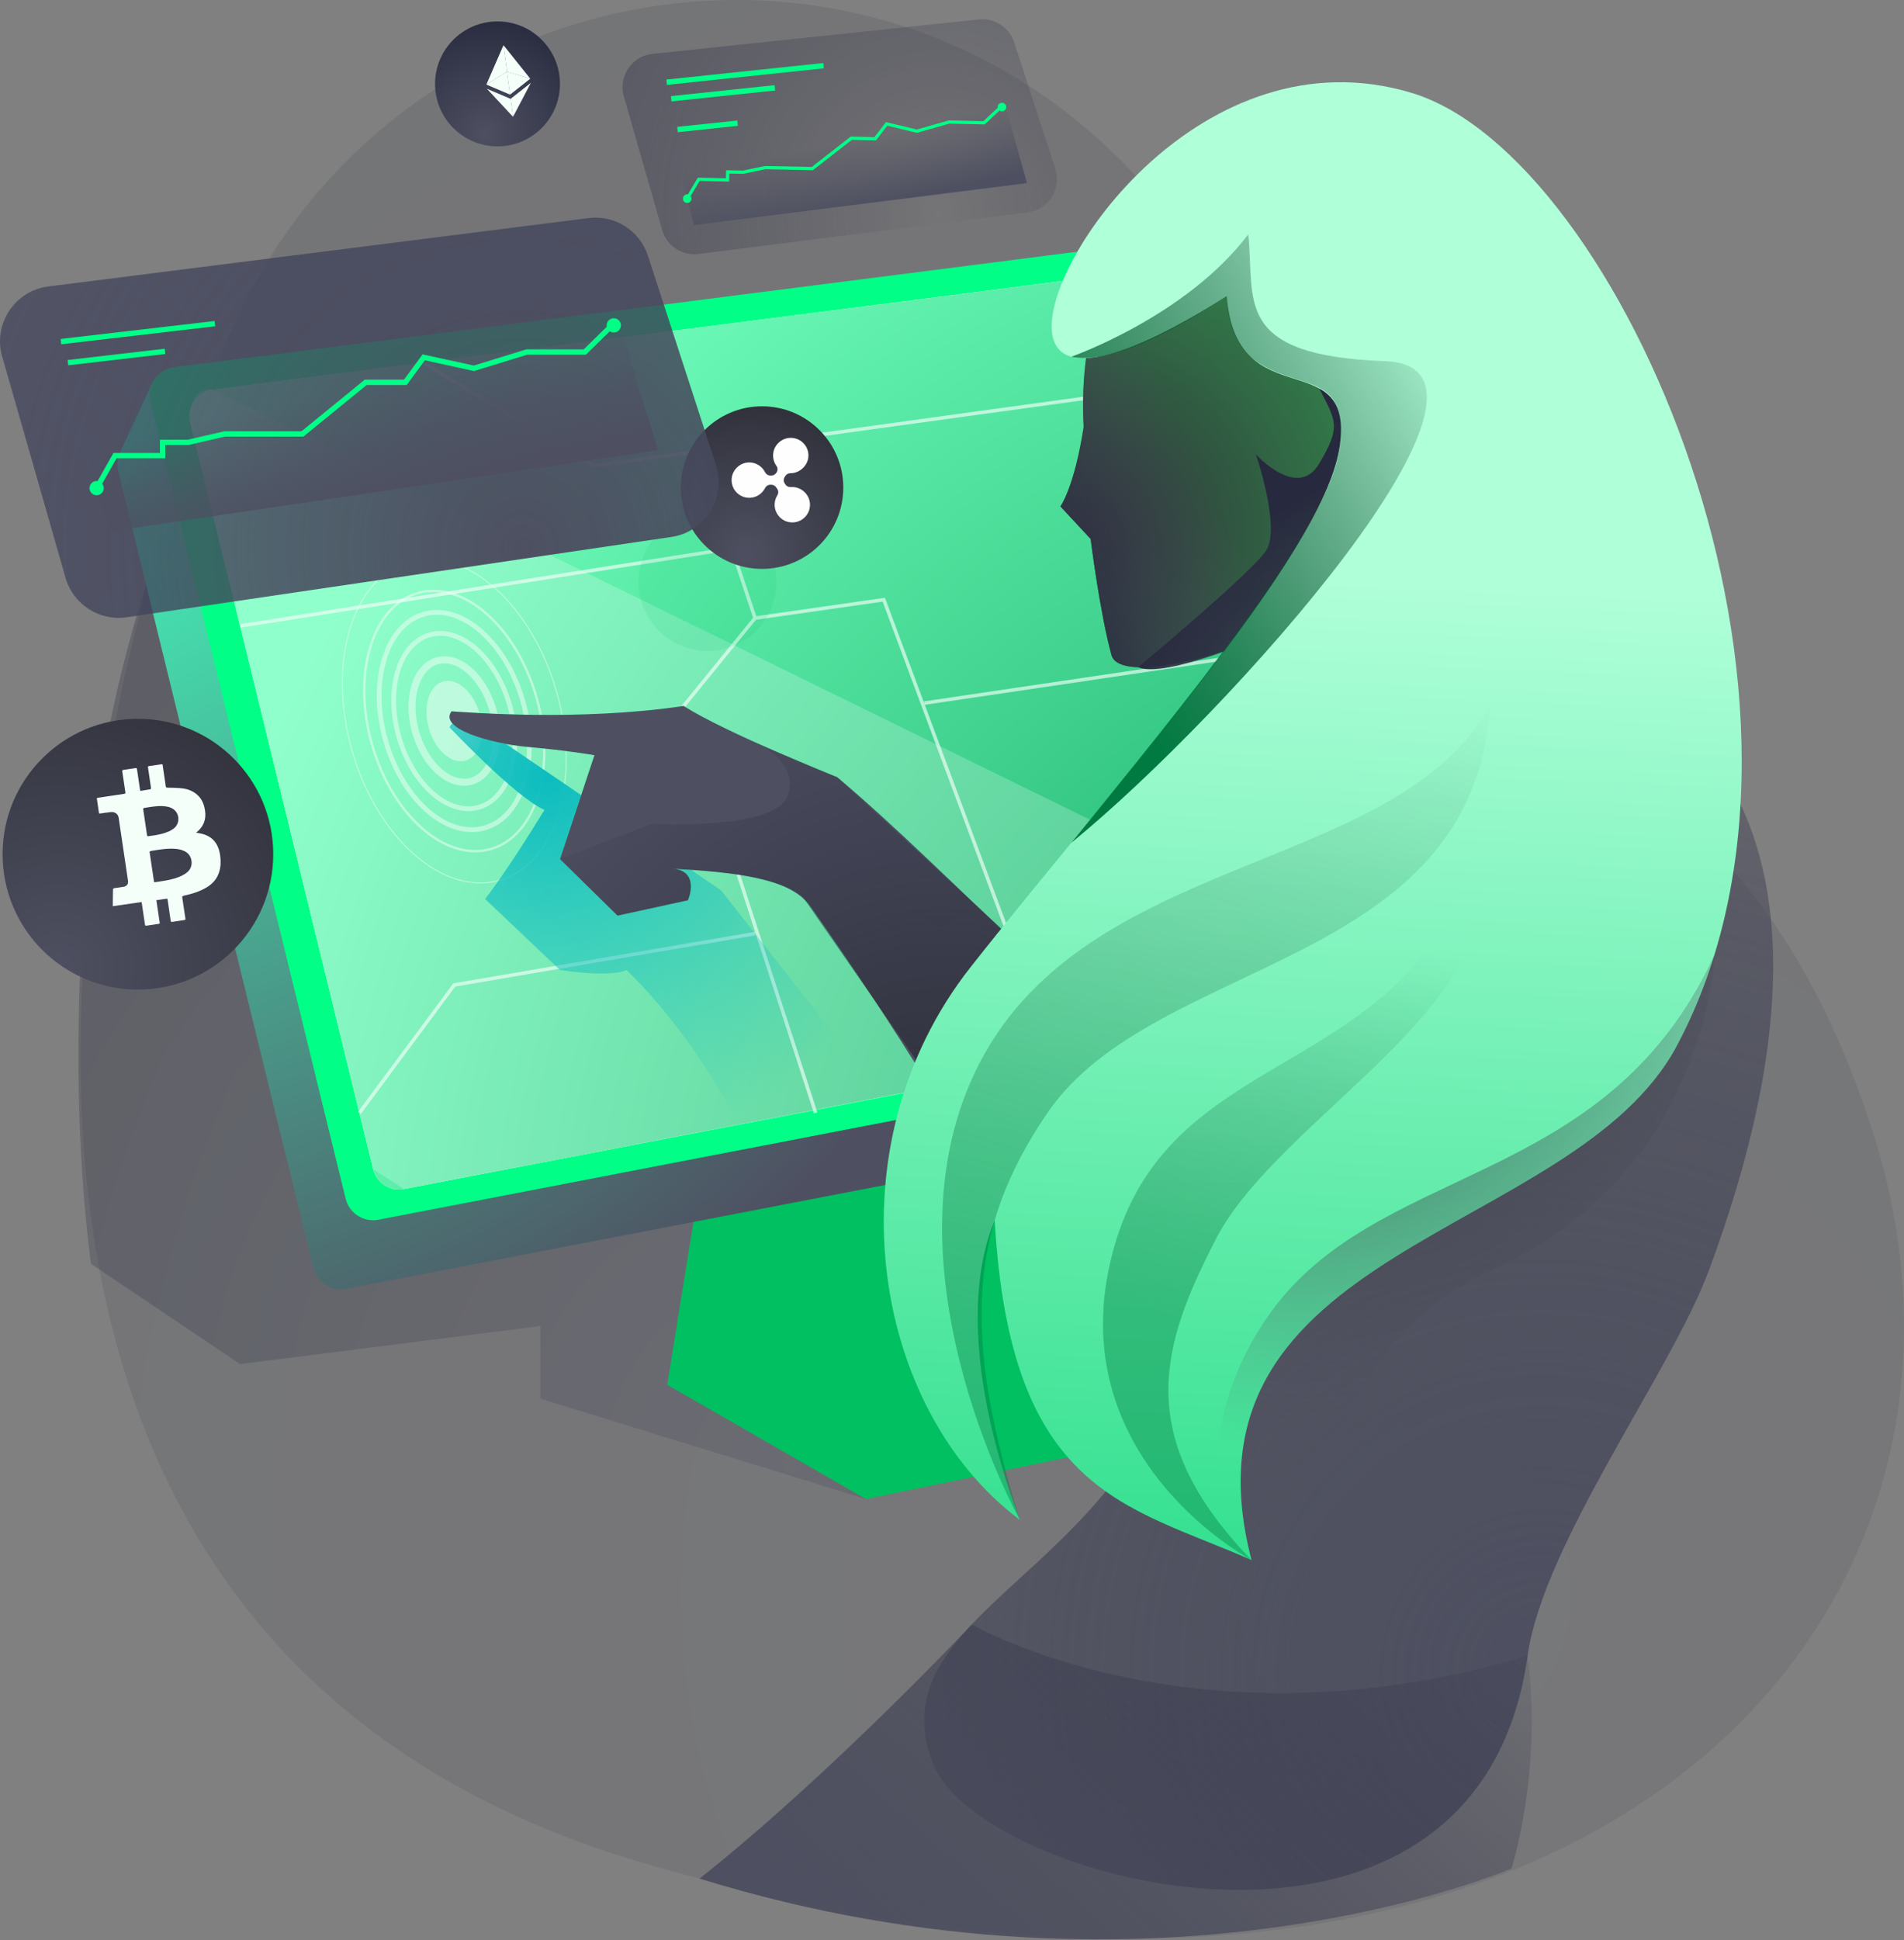 <svg width="488" height="497" viewBox="0 0 488 497" fill="none" xmlns="http://www.w3.org/2000/svg">
<rect x="0" y="0" width="488" height="497" fill="#808080" stroke="none"/>
<path opacity="0.16" d="M52.766 102.893C52.766 102.893 -70.577 409.009 165.928 477.56C402.432 546.111 522.3 417.822 479.417 288.126C443.745 180.238 379.446 202.164 315.822 80.437C252.204 -41.283 87.922 -17.649 52.766 102.893Z" fill="url(#paint0_radial_66_2197)"/>
<path opacity="0.29" d="M221.949 384.021L138.499 358.313V339.698L61.546 349.448L23.342 323.786C23.342 323.786 9.516 231.869 38.829 145.737C260.428 244.628 221.949 384.014 221.949 384.014V384.021Z" fill="url(#paint1_radial_66_2197)"/>
<g style="mix-blend-mode:hard-light">
<path d="M183.103 279.882L171.044 354.767L221.949 384.021L320.147 363.751L271.787 330.303L241.761 266.168L183.103 279.882Z" fill="#00C061"/>
</g>
<path d="M171.044 354.767L292.575 329.327L278.01 292.804L177.836 312.597L171.044 354.767Z" fill="#00C061"/>
<path style="mix-blend-mode:hard-light" d="M356.749 270.768L310.071 83.258C309.181 79.692 305.765 77.349 302.114 77.82L42.847 110.941L39.483 97.122L30.847 115.737C30.768 115.901 30.683 116.064 30.618 116.228L30.598 116.267C30.061 117.622 29.911 119.146 30.291 120.684L80.312 324.787C81.235 328.536 84.931 330.911 88.726 330.179L351.076 279.64C355.159 278.855 357.743 274.805 356.742 270.768H356.749Z" fill="url(#paint2_radial_66_2197)"/>
<path d="M38.567 102.971L88.589 307.075C89.511 310.824 93.208 313.199 97.003 312.466L359.352 261.928C363.435 261.143 366.02 257.092 365.019 253.055L318.341 65.545C317.451 61.979 314.035 59.637 310.384 60.108L44.685 94.053C40.393 94.603 37.533 98.764 38.561 102.971H38.567Z" fill="#01FE87"/>
<path d="M48.755 108.173L95.656 299.544C96.519 303.064 99.987 305.282 103.54 304.602L349.525 257.217C353.353 256.478 355.774 252.683 354.838 248.901L311.072 73.09C310.241 69.746 307.035 67.554 303.613 67.993L54.493 99.818C50.469 100.335 47.787 104.235 48.755 108.18V108.173Z" fill="#F5FFFA"/>
<path d="M48.755 108.173L95.656 299.544C96.519 303.064 99.987 305.282 103.54 304.602L349.525 257.217C353.353 256.478 355.774 252.683 354.838 248.901L311.072 73.09C310.241 69.746 307.035 67.554 303.613 67.993L54.493 99.818C50.469 100.335 47.787 104.235 48.755 108.18V108.173Z" fill="url(#paint3_radial_66_2197)"/>
<path style="mix-blend-mode:hard-light" opacity="0.85" d="M159.895 24.665L169.71 58.931C170.894 63.053 174.944 65.663 179.184 65.042L263.589 54.377C268.83 53.605 272.121 48.298 270.479 43.26L259.932 10.846C258.662 6.94 254.795 4.486 250.719 5.003L167.047 13.823C161.839 14.484 158.449 19.627 159.895 24.671V24.665Z" fill="url(#paint4_radial_66_2197)"/>
<path opacity="0.23" d="M54.494 99.811L329.373 234.493L265.663 273.588L103.547 304.595L95.662 299.537L48.762 108.167C48.762 108.167 48.023 98.797 54.5 99.805L54.494 99.811Z" fill="#F5FFFA"/>
<g opacity="0.65">
<path d="M294.701 99.733L152.082 119.356L108.499 92.909" stroke="#F5FFFA" stroke-width="0.9" stroke-miterlimit="10"/>
<path d="M179.282 115.613L193.526 158.352L226.516 153.628L260.428 244.628" stroke="#F5FFFA" stroke-width="0.9" stroke-miterlimit="10"/>
<path d="M187.572 140.489L61.546 160.354" stroke="#F5FFFA" stroke-width="0.9" stroke-miterlimit="10"/>
<path d="M236.88 180.121L352.025 163.083" stroke="#F5FFFA" stroke-width="0.9" stroke-miterlimit="10"/>
<path d="M193.526 158.352L175.225 180.847L209.053 285.091" stroke="#F5FFFA" stroke-width="0.9" stroke-miterlimit="10"/>
<path d="M193.526 239.165L116.436 252.317L92.116 285.091" stroke="#F5FFFA" stroke-width="0.9" stroke-miterlimit="10"/>
</g>
<path style="mix-blend-mode:hard-light" opacity="0.11" d="M181.343 166.753C191.114 166.753 199.035 158.832 199.035 149.061C199.035 139.289 191.114 131.368 181.343 131.368C171.572 131.368 163.65 139.289 163.65 149.061C163.65 158.832 171.572 166.753 181.343 166.753Z" fill="url(#paint5_radial_66_2197)"/>
<g opacity="0.5">
<path d="M119.314 194.841C122.911 193.817 124.536 188.45 122.943 182.855C121.35 177.259 117.143 173.553 113.546 174.577C109.948 175.601 108.324 180.967 109.916 186.563C111.509 192.159 115.717 195.865 119.314 194.841Z" fill="#F5FFFA"/>
<path d="M122.717 206.798C130.558 204.566 134.099 192.867 130.626 180.668C127.154 168.469 117.982 160.389 110.141 162.621C102.301 164.853 98.76 176.551 102.232 188.751C105.705 200.95 114.876 209.03 122.717 206.798Z" stroke="#F5FFFA" stroke-width="1.22" stroke-miterlimit="10"/>
<path d="M120.819 200.127C126.293 198.568 128.765 190.402 126.341 181.887C123.917 173.372 117.515 167.733 112.041 169.291C106.567 170.849 104.094 179.015 106.518 187.53C108.942 196.045 115.345 201.685 120.819 200.127Z" stroke="#F5FFFA" stroke-width="1.81" stroke-miterlimit="10"/>
<path d="M124.224 212.089C133.945 209.322 138.336 194.82 134.031 179.698C129.726 164.576 118.356 154.56 108.635 157.327C98.914 160.095 94.523 174.597 98.828 189.719C103.132 204.841 114.503 214.856 124.224 212.089Z" stroke="#F5FFFA" stroke-width="1.22" stroke-miterlimit="10"/>
<path d="M125.767 217.507C137.413 214.192 142.674 196.82 137.518 178.705C132.361 160.591 118.739 148.594 107.093 151.909C95.446 155.224 90.185 172.597 95.342 190.711C100.498 208.826 114.12 220.823 125.767 217.507Z" stroke="#F5FFFA" stroke-width="0.61" stroke-miterlimit="10"/>
<path d="M128.043 225.506C142.529 221.382 149.073 199.774 142.659 177.242C136.245 154.71 119.302 139.787 104.816 143.911C90.33 148.035 83.786 169.643 90.2 192.175C96.614 214.707 113.557 229.63 128.043 225.506Z" stroke="#F5FFFA" stroke-width="0.24" stroke-miterlimit="10"/>
</g>
<path d="M115.212 186.323C115.212 186.323 132.394 204.506 139.559 207.464C129.705 223.586 124.333 230.305 124.333 230.305L143.518 248.488C143.518 248.488 156.133 250.549 160.608 248.488C179.864 267.476 189.05 288.126 189.05 288.126L226.516 281.092L184.791 228.068L123.437 186.33C123.437 186.33 116.835 182.652 115.212 186.33V186.323Z" fill="url(#paint6_radial_66_2197)"/>
<path d="M195.312 145.737C206.814 145.737 216.139 136.413 216.139 124.91C216.139 113.408 206.814 104.084 195.312 104.084C183.81 104.084 174.486 113.408 174.486 124.91C174.486 136.413 183.81 145.737 195.312 145.737Z" fill="url(#paint7_radial_66_2197)"/>
<path d="M204.453 124.989C203.851 124.792 203.275 124.733 202.719 124.779C202.162 124.825 201.619 124.583 201.305 124.118L201.129 123.85C200.788 123.34 200.788 122.666 201.142 122.156L201.332 121.874C201.626 121.442 202.123 121.213 202.64 121.22C203.262 121.22 203.916 121.096 204.596 120.749C206.186 119.937 207.253 118.354 207.207 116.568C207.142 114.036 204.996 112.027 202.418 112.171C200.219 112.295 198.387 114.042 198.171 116.228C198.053 117.399 198.387 118.485 199.009 119.349C199.382 119.865 199.362 120.566 199.002 121.089L198.956 121.154C198.675 121.567 198.211 121.815 197.707 121.815H197.438C196.85 121.815 196.339 121.469 196.071 120.945C195.305 119.434 193.715 118.413 191.896 118.465C189.554 118.537 187.598 120.467 187.513 122.816C187.414 125.401 189.476 127.527 192.04 127.527C193.807 127.527 195.332 126.513 196.077 125.041C196.339 124.524 196.856 124.177 197.438 124.177H197.687C198.191 124.177 198.662 124.432 198.943 124.851L199.231 125.283C199.558 125.774 199.539 126.402 199.231 126.906C198.721 127.717 198.466 128.705 198.564 129.752C198.767 131.865 200.481 133.586 202.594 133.809C205.467 134.103 207.868 131.708 207.58 128.836C207.403 127.063 206.141 125.551 204.446 124.995L204.453 124.989Z" fill="#FEFEFE"/>
<path d="M315.861 36.239C315.861 36.239 274.764 54.605 277.742 109.39C275.36 124.871 271.794 129.732 271.794 129.732L279.534 138.068C279.534 138.068 281.916 157.128 284.893 167.845C287.87 178.563 347.425 159.51 353.974 139.854C360.524 120.199 379.584 18.37 315.861 36.232V36.239Z" fill="url(#paint8_radial_66_2197)"/>
<path d="M315.861 36.239C315.861 36.239 274.764 54.605 277.742 109.39C275.36 124.871 271.794 129.732 271.794 129.732L279.534 138.068C279.534 138.068 281.916 157.128 284.893 167.845C287.87 178.563 347.425 159.51 353.974 139.854C360.524 120.199 379.584 18.37 315.861 36.232V36.239Z" fill="url(#paint9_linear_66_2197)"/>
<path style="mix-blend-mode:soft-light" d="M291.711 170.928C291.711 170.928 320.553 146.908 324.472 141.104C328.385 135.307 321.887 116.398 321.887 116.398C321.887 116.398 332.553 128.188 338.121 118.76C343.695 109.331 342.537 108.049 338.121 99.517C333.704 90.985 382.77 79.757 361.787 130.577C340.797 181.396 324.472 162.709 324.472 162.709C324.472 162.709 298.535 173.996 291.711 170.921V170.928Z" fill="url(#paint10_radial_66_2197)"/>
<path d="M405.376 170.94C405.376 170.94 489.016 188.148 437.934 325.604C428.355 351.377 395.555 395.366 391.531 424.149C378.615 516.523 251.039 482.447 239.157 451.937C222.381 408.838 303.527 401.51 305.418 322.967C308.088 211.723 352.718 150.558 405.376 170.94Z" fill="url(#paint11_radial_66_2197)"/>
<path d="M214.588 199.108C214.588 199.108 185.864 187.677 175.225 180.853C148.641 184.818 120.074 182.508 115.743 182.234C112.425 186.617 125.472 190.484 135.424 191.361C145.376 192.238 152.357 193.461 152.357 193.461L143.524 220.092L158.272 234.565L176.324 230.626C176.324 230.626 179.786 222.552 171.672 222.493C189.411 223.507 202.634 224.986 207.803 232.307C257.02 301.938 250.562 312.865 292.581 329.321C325.532 334.948 327.292 315.044 322.496 301.448C317.7 287.851 304.339 283.245 268.182 249.031C242.815 225.025 229.539 211.703 214.588 199.102V199.108Z" fill="url(#paint12_radial_66_2197)"/>
<path d="M214.588 199.108C214.588 199.108 185.864 187.677 175.225 180.853C148.641 184.818 120.074 182.508 115.743 182.234C112.425 186.617 125.472 190.484 135.424 191.361C145.376 192.238 152.357 193.461 152.357 193.461L143.524 220.092L158.272 234.565L176.324 230.626C176.324 230.626 179.786 222.552 171.672 222.493C189.411 223.507 202.634 224.986 207.803 232.307C257.02 301.938 250.562 312.865 292.581 329.321C325.532 334.948 327.292 315.044 322.496 301.448C317.7 287.851 304.339 283.245 268.182 249.031C242.815 225.025 229.539 211.703 214.588 199.102V199.108Z" fill="url(#paint13_linear_66_2197)"/>
<path style="mix-blend-mode:soft-light" d="M143.518 220.098L166.955 211.043C166.955 211.043 198.342 212.796 201.803 204.028C205.258 195.261 193.533 190.157 193.533 190.157L214.595 199.108L274.594 254.429L239.857 278.835L206.01 230.155C206.01 230.155 202.294 223.658 171.672 222.499C179.91 222.872 176.324 230.632 176.324 230.632L158.272 234.571L143.524 220.098H143.518Z" fill="url(#paint14_radial_66_2197)"/>
<path d="M314.422 75.785C314.422 75.785 272.429 103.946 269.667 85.488C266.906 67.024 308.402 7.751 361.787 23.788C415.171 39.818 476.571 180.218 429.782 267.908C403.315 317.517 299.792 318.846 320.769 399.652C288.721 385.532 258.891 382.627 254.946 312.597C247.513 330.302 249.541 357.757 261.371 389.334C223.12 360.669 212.638 293.603 248.762 247.756C284.887 201.915 338.716 142.746 343.25 115.05C347.785 87.353 316.784 107.538 314.415 75.779L314.422 75.785Z" fill="url(#paint15_linear_66_2197)"/>
<path d="M261.371 389.334C261.371 389.334 223.258 321.083 252.505 269.675C281.752 218.266 357.985 223.2 381.913 180.847C377.484 248.403 295.938 244.857 268.457 285.09C247.447 315.849 247.186 343.245 261.364 389.334H261.371Z" fill="url(#paint16_linear_66_2197)"/>
<path d="M320.768 399.652C320.768 399.652 271.067 373.473 285.246 320.579C299.431 267.679 356.16 277.729 377.431 222.768C388.07 256.451 327.586 286.516 311.687 317.321C297.652 344.507 290.101 367.938 320.768 399.652Z" fill="url(#paint17_linear_66_2197)"/>
<path d="M274.588 91.384C274.588 91.384 303.966 81.118 319.931 60.049C321.704 76.819 315.672 91.089 355.041 92.529C394.41 93.968 314.965 182.947 274.588 215.898C302.985 180.847 340.568 135.562 343.257 115.057C345.94 94.551 332.939 100.603 321.357 92.123C314.356 86.993 314.422 75.785 314.422 75.785C314.422 75.785 287.91 94.387 274.588 91.384Z" fill="url(#paint18_linear_66_2197)"/>
<path d="M249.076 416.154C249.076 416.154 306.76 449.615 391.538 424.149C395.437 453.986 387.396 478.646 387.396 478.646C387.396 478.646 297.449 517.728 179.282 481.244C212.618 454.928 249.076 416.154 249.076 416.154Z" fill="url(#paint19_linear_66_2197)"/>
<path style="mix-blend-mode:hard-light" d="M0.559 91.332L16.799 148.02C18.755 154.845 25.455 159.163 32.476 158.129L172.124 137.545C180.8 136.269 186.237 127.495 183.522 119.153L166.072 65.526C163.971 59.061 157.572 55.005 150.826 55.862L12.389 73.384C3.778 74.477 -1.836 82.989 0.552 91.332H0.559Z" fill="url(#paint20_radial_66_2197)"/>
<path d="M15.615 91.109L27.844 136.19L168.624 115.357L155.485 71.977L15.615 91.109Z" fill="url(#paint21_linear_66_2197)"/>
<path d="M24.769 125.048L29.48 116.725H41.676V113.323H48.212L57.569 111.163H77.519L93.745 97.94H103.893L108.598 91.547L121.475 94.354L134.999 90.186H149.878L157.317 82.911" stroke="#01FE87" stroke-width="1.37" stroke-miterlimit="10"/>
<path d="M24.768 126.88C25.78 126.88 26.6 126.06 26.6 125.048C26.6 124.036 25.78 123.216 24.768 123.216C23.756 123.216 22.936 124.036 22.936 125.048C22.936 126.06 23.756 126.88 24.768 126.88Z" fill="#01FE87"/>
<path d="M157.317 85.188C158.329 85.188 159.149 84.367 159.149 83.356C159.149 82.344 158.329 81.523 157.317 81.523C156.305 81.523 155.485 82.344 155.485 83.356C155.485 84.367 156.305 85.188 157.317 85.188Z" fill="#01FE87"/>
<path d="M171.044 30.259L177.849 57.668L263.223 46.917L255.849 20.523L171.044 30.259Z" fill="url(#paint22_linear_66_2197)"/>
<path d="M176.135 50.895L179.092 45.923L186.466 46.086L186.505 44.032L190.464 44.117L196.143 42.933L208.202 43.188L218.187 35.408L224.318 35.546L227.249 31.738L234.996 33.602L243.227 31.26L252.217 31.456L256.81 27.151" stroke="#01FE87" stroke-width="0.83" stroke-miterlimit="10"/>
<path d="M176.135 52.002C176.745 52.002 177.24 51.507 177.24 50.896C177.24 50.285 176.745 49.79 176.135 49.79C175.524 49.79 175.029 50.285 175.029 50.896C175.029 51.507 175.524 52.002 176.135 52.002Z" fill="#01FE87"/>
<path d="M256.804 28.532C257.414 28.532 257.909 28.037 257.909 27.426C257.909 26.815 257.414 26.32 256.804 26.32C256.193 26.32 255.698 26.815 255.698 27.426C255.698 28.037 256.193 28.532 256.804 28.532Z" fill="#01FE87"/>
<path d="M15.615 87.51L55.082 82.911" stroke="#01FE87" stroke-width="1.37" stroke-miterlimit="10"/>
<path d="M17.414 92.908L42.303 90.01" stroke="#01FE87" stroke-width="1.37" stroke-miterlimit="10"/>
<path d="M170.861 21.066L211.087 16.826" stroke="#01FE87" stroke-width="1.37" stroke-miterlimit="10"/>
<path d="M172.026 25.299L198.604 22.498" stroke="#01FE87" stroke-width="1.37" stroke-miterlimit="10"/>
<path d="M173.636 33.184L189.051 31.555" stroke="#01FE87" stroke-width="1.37" stroke-miterlimit="10"/>
<path d="M35.348 253.507C54.504 253.507 70.033 237.978 70.033 218.822C70.033 199.667 54.504 184.138 35.348 184.138C16.192 184.138 0.664 199.667 0.664 218.822C0.664 237.978 16.192 253.507 35.348 253.507Z" fill="url(#paint23_radial_66_2197)"/>
<path d="M24.847 204.408C25.998 204.238 27.143 204.068 28.288 203.898C29.46 203.721 30.624 203.531 31.796 203.368C32.096 203.329 32.181 203.243 32.129 202.929C31.854 201.176 31.612 199.416 31.344 197.662C31.298 197.374 31.364 197.257 31.671 197.217C32.692 197.086 33.706 196.936 34.72 196.772C35.002 196.727 35.074 196.812 35.113 197.073C35.361 198.801 35.623 200.522 35.885 202.242C35.904 202.36 35.931 202.471 35.963 202.615C36.853 202.478 37.71 202.347 38.561 202.19C38.633 202.177 38.718 201.941 38.698 201.824C38.515 200.482 38.306 199.141 38.109 197.8C38.051 197.394 37.992 196.988 37.926 196.576C37.894 196.386 37.959 196.282 38.162 196.255C39.235 196.098 40.308 195.935 41.388 195.784C41.466 195.771 41.551 195.797 41.656 195.804C41.852 197.126 42.048 198.441 42.245 199.756C42.323 200.293 42.415 200.829 42.467 201.372C42.5 201.68 42.611 201.771 42.938 201.778C44.194 201.804 45.457 201.817 46.707 201.954C47.937 202.085 49.095 202.511 50.109 203.243C51.562 204.297 52.262 205.789 52.53 207.509C52.714 208.668 52.674 209.8 52.203 210.899C51.843 211.743 51.294 212.436 50.6 213.025C50.502 213.11 50.397 213.195 50.266 213.307C50.764 213.405 51.228 213.47 51.68 213.581C53.158 213.935 54.408 214.648 55.278 215.924C55.959 216.918 56.286 218.037 56.437 219.215C56.62 220.654 56.6 222.094 56.136 223.494C55.593 225.136 54.526 226.353 53.087 227.25C51.248 228.388 49.206 228.997 47.119 229.448C46.759 229.527 46.661 229.645 46.72 229.998C46.988 231.719 47.244 233.446 47.499 235.167C47.571 235.638 47.571 235.645 47.1 235.716C46.118 235.86 45.137 235.998 44.155 236.155C43.854 236.207 43.776 236.089 43.743 235.828C43.488 234.061 43.22 232.295 42.964 230.521C42.938 230.345 42.919 230.194 42.696 230.227C41.839 230.345 40.975 230.469 40.079 230.6C40.223 231.575 40.36 232.517 40.498 233.453C40.635 234.408 40.766 235.363 40.923 236.318C40.962 236.554 40.91 236.639 40.661 236.672C39.621 236.816 38.581 236.973 37.54 237.136C37.272 237.182 37.18 237.077 37.148 236.816C36.892 235.043 36.624 233.269 36.362 231.503C36.343 231.372 36.317 231.248 36.284 231.077C33.83 231.431 31.396 231.784 28.91 232.144C28.91 231.706 28.91 231.326 28.916 230.94C28.93 229.946 28.962 228.951 28.962 227.963C28.962 227.662 29.067 227.544 29.375 227.512C30.153 227.42 30.932 227.289 31.704 227.165C32.496 227.034 32.927 226.458 32.81 225.653C32.018 220.249 31.213 214.851 30.408 209.446C30.277 208.569 29.466 207.941 28.498 208.026C27.562 208.105 26.627 208.262 25.697 208.393C25.534 208.412 25.39 208.458 25.357 208.216C25.187 207.006 25.004 205.802 24.827 204.591C24.827 204.546 24.834 204.5 24.847 204.428V204.408ZM39.49 225.994C39.608 225.994 39.68 226 39.752 225.994C41.486 225.745 43.22 225.522 44.901 224.999C46.04 224.639 47.113 224.181 48.042 223.396C49.651 222.028 49.377 219.379 47.728 218.299C46.897 217.756 45.955 217.533 44.98 217.448C42.834 217.265 40.74 217.671 38.639 218.005C38.352 218.05 38.325 218.155 38.365 218.41C38.528 219.424 38.666 220.445 38.816 221.459C39.039 222.964 39.268 224.469 39.497 226.007L39.49 225.994ZM43.488 212.907C43.71 212.77 44.09 212.561 44.443 212.312C46.079 211.161 46.151 208.655 44.594 207.411C43.723 206.718 42.69 206.548 41.623 206.502C40.079 206.43 38.568 206.718 37.05 206.96C36.748 207.006 36.67 207.104 36.716 207.405C37.05 209.59 37.37 211.769 37.684 213.954C37.717 214.203 37.828 214.249 38.044 214.216C38.437 214.151 38.836 214.105 39.228 214.046C40.629 213.837 42.016 213.568 43.481 212.907H43.488Z" fill="#F5FFFA"/>
<path d="M127.513 37.495C136.352 37.495 143.517 30.33 143.517 21.491C143.517 12.652 136.352 5.487 127.513 5.487C118.674 5.487 111.509 12.652 111.509 21.491C111.509 30.33 118.674 37.495 127.513 37.495Z" fill="url(#paint24_radial_66_2197)"/>
<path d="M129.051 11.578C129.051 11.578 129.051 11.585 129.051 11.591C129.064 11.637 129.077 11.689 129.083 11.742C129.371 13.901 129.659 16.054 129.947 18.213C129.947 18.252 129.96 18.285 129.96 18.324C129.96 18.363 129.928 18.376 129.901 18.396C129.725 18.507 129.548 18.618 129.365 18.73C129.11 18.887 128.861 19.044 128.612 19.201C128.311 19.39 128.01 19.574 127.709 19.764C127.461 19.921 127.219 20.071 126.97 20.228C126.676 20.411 126.381 20.594 126.087 20.784C125.838 20.941 125.589 21.098 125.334 21.255C125.131 21.386 124.929 21.51 124.726 21.641C124.713 21.654 124.693 21.661 124.673 21.661C124.673 21.661 124.66 21.661 124.654 21.661C124.719 21.517 124.785 21.366 124.85 21.223C125.217 20.378 125.583 19.534 125.949 18.69C126.342 17.788 126.734 16.878 127.127 15.975C127.493 15.137 127.853 14.3 128.22 13.463C128.488 12.854 128.75 12.239 129.018 11.63C129.025 11.617 129.038 11.598 129.031 11.585H129.044C129.044 11.585 129.051 11.585 129.057 11.598L129.051 11.578Z" fill="#F5FFFA"/>
<path d="M135.901 20.156V20.169C135.489 20.497 135.077 20.817 134.665 21.144C133.369 22.165 132.074 23.179 130.778 24.2C130.765 24.213 130.745 24.22 130.732 24.233C130.706 24.233 130.706 24.213 130.7 24.193C130.693 24.167 130.693 24.141 130.687 24.115C130.438 22.237 130.183 20.359 129.934 18.481C129.934 18.449 129.921 18.416 129.928 18.383C129.934 18.344 129.96 18.351 129.987 18.357C130.117 18.396 130.242 18.436 130.373 18.475C130.752 18.586 131.132 18.704 131.511 18.822C131.838 18.92 132.165 19.018 132.486 19.116C132.813 19.214 133.147 19.319 133.474 19.417C133.755 19.502 134.043 19.587 134.325 19.679C134.606 19.764 134.894 19.849 135.175 19.934C135.398 19.999 135.62 20.071 135.836 20.137C135.856 20.137 135.862 20.156 135.882 20.163L135.901 20.156Z" fill="#F5FFFA"/>
<path d="M131.499 29.892C131.499 29.892 131.498 29.912 131.492 29.919H131.479C131.479 29.919 131.459 29.892 131.446 29.879C130.772 29.16 130.105 28.433 129.431 27.713C128.744 26.974 128.057 26.235 127.37 25.502C126.702 24.789 126.042 24.076 125.374 23.362C125.198 23.173 125.027 22.989 124.851 22.8C124.838 22.787 124.825 22.773 124.812 22.754C124.838 22.754 124.857 22.76 124.877 22.773C125.728 23.133 126.578 23.493 127.435 23.86C128.417 24.278 129.398 24.691 130.38 25.109C130.543 25.181 130.713 25.247 130.877 25.319C130.897 25.332 130.903 25.352 130.903 25.371C130.903 25.397 130.91 25.424 130.916 25.45C131.106 26.889 131.302 28.329 131.492 29.768C131.492 29.814 131.505 29.86 131.505 29.905L131.499 29.892Z" fill="#F5FFFA"/>
<path d="M124.655 21.655C124.655 21.655 124.662 21.655 124.668 21.655C124.668 21.655 124.668 21.662 124.668 21.669C124.662 21.669 124.655 21.669 124.648 21.669C124.648 21.669 124.648 21.662 124.648 21.655C124.648 21.655 124.655 21.655 124.662 21.655H124.655Z" fill="#F5FFFA"/>
<path d="M129.052 11.579C129.052 11.579 129.038 11.579 129.038 11.565C129.038 11.565 129.045 11.565 129.052 11.565C129.052 11.565 129.052 11.572 129.052 11.579Z" fill="#F5FFFA"/>
<path d="M124.668 21.668C124.668 21.668 124.668 21.661 124.668 21.654C124.936 21.484 125.211 21.314 125.479 21.144C125.832 20.922 126.179 20.706 126.532 20.483C126.801 20.313 127.069 20.143 127.337 19.98C127.73 19.737 128.122 19.489 128.508 19.247C128.777 19.077 129.045 18.913 129.313 18.743C129.503 18.625 129.693 18.507 129.882 18.383C129.902 18.37 129.922 18.363 129.935 18.344C129.935 18.344 129.941 18.35 129.935 18.357C129.935 18.377 129.935 18.396 129.941 18.416C130.196 20.326 130.452 22.237 130.707 24.147C130.707 24.174 130.707 24.2 130.726 24.219C130.713 24.246 130.694 24.219 130.681 24.219C130.596 24.187 130.504 24.147 130.419 24.108C128.515 23.303 126.611 22.492 124.707 21.687C124.687 21.681 124.668 21.668 124.648 21.661L124.668 21.668Z" fill="#F5FFFA"/>
<path d="M136.032 21.249C136.032 21.249 136.039 21.249 136.045 21.249C136.045 21.269 136.032 21.288 136.026 21.308C134.665 23.899 133.297 26.49 131.936 29.081C131.792 29.349 131.648 29.624 131.504 29.892C131.491 29.892 131.491 29.879 131.491 29.873C131.491 29.853 131.491 29.84 131.485 29.82C131.288 28.342 131.092 26.869 130.896 25.391C130.896 25.365 130.889 25.332 130.883 25.306C131.23 25.031 131.583 24.756 131.93 24.481C133.291 23.415 134.652 22.342 136.006 21.275C136.019 21.269 136.026 21.256 136.039 21.249H136.032Z" fill="#F5FFFA"/>
<path d="M129.947 18.363C129.947 18.363 129.947 18.357 129.947 18.35C129.947 18.331 129.947 18.311 129.94 18.291C129.646 16.08 129.352 13.875 129.057 11.663C129.057 11.637 129.044 11.617 129.057 11.591C131.314 14.418 133.578 17.238 135.836 20.064C135.862 20.091 135.888 20.117 135.901 20.156C135.77 20.123 135.646 20.078 135.515 20.045C135.358 19.999 135.201 19.953 135.044 19.901C134.946 19.868 134.848 19.842 134.743 19.809C134.579 19.757 134.416 19.711 134.252 19.659C134.154 19.633 134.063 19.6 133.964 19.574C133.755 19.508 133.539 19.45 133.33 19.384C133.218 19.351 133.114 19.319 133.003 19.286C132.852 19.24 132.695 19.194 132.538 19.148C132.44 19.122 132.348 19.09 132.25 19.064C132.041 18.998 131.825 18.939 131.615 18.874C131.504 18.841 131.399 18.808 131.288 18.776C131.138 18.73 130.981 18.684 130.824 18.638C130.719 18.605 130.621 18.573 130.516 18.547C130.333 18.488 130.143 18.435 129.96 18.376C129.96 18.376 129.947 18.376 129.94 18.376L129.947 18.363Z" fill="#F5FFFA"/>
<path style="mix-blend-mode:soft-light" d="M439.4 244.628C439.4 244.628 437.98 300.303 381.919 325.605C325.859 350.907 340.26 422.128 340.26 422.128C340.26 422.128 277.414 422.206 266.474 399.646C273.456 393.051 278.971 387.162 283.316 381.986C315.678 397.088 314.5 392.363 314.5 392.363C314.5 392.363 304.502 367.474 324.472 337.925C352.024 297.156 411.494 305.472 439.4 244.628Z" fill="url(#paint25_radial_66_2197)"/>
<defs>
<radialGradient id="paint0_radial_66_2197" cx="0" cy="0" r="1" gradientUnits="userSpaceOnUse" gradientTransform="translate(360.092 408.341) scale(753.803 753.803)">
<stop stop-color="#4E5061"/>
<stop offset="1" stop-color="#2E2F38"/>
</radialGradient>
<radialGradient id="paint1_radial_66_2197" cx="0" cy="0" r="1" gradientUnits="userSpaceOnUse" gradientTransform="translate(202.869 374.265) scale(254.661 254.661)">
<stop stop-color="#4E5061"/>
<stop offset="1" stop-color="#27293E"/>
</radialGradient>
<radialGradient id="paint2_radial_66_2197" cx="0" cy="0" r="1" gradientUnits="userSpaceOnUse" gradientTransform="translate(14.96 107.473) scale(273.466 273.466)">
<stop stop-color="#43FFBF"/>
<stop offset="1" stop-color="#4E5061"/>
</radialGradient>
<radialGradient id="paint3_radial_66_2197" cx="0" cy="0" r="1" gradientUnits="userSpaceOnUse" gradientTransform="translate(359.312 307.261) rotate(-144.255) scale(310.515 344.921)">
<stop stop-color="#0DA35D"/>
<stop offset="1" stop-color="#71FFBD"/>
</radialGradient>
<radialGradient id="paint4_radial_66_2197" cx="0" cy="0" r="1" gradientUnits="userSpaceOnUse" gradientTransform="translate(240.433 54.429) scale(156.634 156.634)">
<stop stop-color="#27293E" stop-opacity="0"/>
<stop offset="1" stop-color="#4E5061"/>
</radialGradient>
<radialGradient id="paint5_radial_66_2197" cx="0" cy="0" r="1" gradientUnits="userSpaceOnUse" gradientTransform="translate(120.179 185.093) scale(45.893 45.893)">
<stop stop-color="#43FFBF"/>
<stop offset="1" stop-color="#00C061"/>
</radialGradient>
<radialGradient id="paint6_radial_66_2197" cx="0" cy="0" r="1" gradientUnits="userSpaceOnUse" gradientTransform="translate(140.495 198.958) scale(100.573 100.573)">
<stop stop-color="#0CBCBF"/>
<stop offset="1" stop-color="#16BFC2" stop-opacity="0"/>
</radialGradient>
<radialGradient id="paint7_radial_66_2197" cx="0" cy="0" r="1" gradientUnits="userSpaceOnUse" gradientTransform="translate(191.282 141.824) scale(41.195 41.195)">
<stop stop-color="#4E5061"/>
<stop offset="1" stop-color="#2E2F38"/>
</radialGradient>
<radialGradient id="paint8_radial_66_2197" cx="0" cy="0" r="1" gradientUnits="userSpaceOnUse" gradientTransform="translate(277.977 136.72) scale(118.102 118.102)">
<stop stop-color="#2E2F38"/>
<stop offset="1" stop-color="#34A853"/>
</radialGradient>
<linearGradient id="paint9_linear_66_2197" x1="257.412" y1="128.699" x2="302.893" y2="107.545" gradientUnits="userSpaceOnUse">
<stop stop-color="#27293E"/>
<stop offset="1" stop-color="#4E5061" stop-opacity="0"/>
</linearGradient>
<radialGradient id="paint10_radial_66_2197" cx="0" cy="0" r="1" gradientUnits="userSpaceOnUse" gradientTransform="translate(388.666 230.449) scale(117.362 117.362)">
<stop stop-color="#4E5061" stop-opacity="0"/>
<stop offset="1" stop-color="#27293E"/>
</radialGradient>
<radialGradient id="paint11_radial_66_2197" cx="0" cy="0" r="1" gradientUnits="userSpaceOnUse" gradientTransform="translate(394.92 427.774) scale(397.698 397.698)">
<stop stop-color="#4E5061"/>
<stop offset="1" stop-color="#27293E" stop-opacity="0"/>
</radialGradient>
<radialGradient id="paint12_radial_66_2197" cx="0" cy="0" r="1" gradientUnits="userSpaceOnUse" gradientTransform="translate(164.704 201.45) scale(197.423 197.423)">
<stop stop-color="#43FFBF"/>
<stop offset="1" stop-color="#1FDB83"/>
</radialGradient>
<linearGradient id="paint13_linear_66_2197" x1="162.813" y1="286.333" x2="204.774" y2="261.516" gradientUnits="userSpaceOnUse">
<stop stop-color="#4E5061"/>
<stop offset="1" stop-color="#4E5061"/>
</linearGradient>
<radialGradient id="paint14_radial_66_2197" cx="0" cy="0" r="1" gradientUnits="userSpaceOnUse" gradientTransform="translate(240.983 298.929) scale(137.777 137.777)">
<stop stop-color="#2E2F38"/>
<stop offset="1" stop-color="#27293E" stop-opacity="0"/>
</radialGradient>
<linearGradient id="paint15_linear_66_2197" x1="328.077" y1="444.223" x2="341.15" y2="149.047" gradientUnits="userSpaceOnUse">
<stop stop-color="#1FDB83"/>
<stop offset="1" stop-color="#AFFFD9"/>
</linearGradient>
<linearGradient id="paint16_linear_66_2197" x1="278.095" y1="350.808" x2="336.596" y2="163.789" gradientUnits="userSpaceOnUse">
<stop stop-color="#007A40" stop-opacity="0.4"/>
<stop offset="1" stop-color="#00160C" stop-opacity="0"/>
</linearGradient>
<linearGradient id="paint17_linear_66_2197" x1="313.99" y1="343.225" x2="342.949" y2="237.45" gradientUnits="userSpaceOnUse">
<stop stop-color="#007A40" stop-opacity="0.4"/>
<stop offset="1" stop-color="#00160C" stop-opacity="0"/>
</linearGradient>
<linearGradient id="paint18_linear_66_2197" x1="273.528" y1="151.514" x2="378.164" y2="91.809" gradientUnits="userSpaceOnUse">
<stop stop-color="#007A40"/>
<stop offset="1" stop-color="#00160C" stop-opacity="0"/>
</linearGradient>
<linearGradient id="paint19_linear_66_2197" x1="242.939" y1="525.534" x2="374.12" y2="377.511" gradientUnits="userSpaceOnUse">
<stop stop-color="#4E5061"/>
<stop offset="1" stop-color="#27293E" stop-opacity="0"/>
</linearGradient>
<radialGradient id="paint20_radial_66_2197" cx="0" cy="0" r="1" gradientUnits="userSpaceOnUse" gradientTransform="translate(133.814 140.051) scale(260 260)">
<stop stop-color="#4E5061"/>
<stop offset="1" stop-color="#2A2E51" stop-opacity="0.4"/>
</radialGradient>
<linearGradient id="paint21_linear_66_2197" x1="97.893" y1="127.338" x2="91.095" y2="98.974" gradientUnits="userSpaceOnUse">
<stop stop-color="#4E5061"/>
<stop offset="1" stop-color="#4E5061" stop-opacity="0"/>
</linearGradient>
<linearGradient id="paint22_linear_66_2197" x1="220.292" y1="53.254" x2="216.556" y2="36.02" gradientUnits="userSpaceOnUse">
<stop stop-color="#4E5061"/>
<stop offset="1" stop-color="#4E5061" stop-opacity="0"/>
</linearGradient>
<radialGradient id="paint23_radial_66_2197" cx="0" cy="0" r="1" gradientUnits="userSpaceOnUse" gradientTransform="translate(15.012 247.919) scale(83.371)">
<stop stop-color="#4E5061"/>
<stop offset="1" stop-color="#2E2F38"/>
</radialGradient>
<radialGradient id="paint24_radial_66_2197" cx="0" cy="0" r="1" gradientUnits="userSpaceOnUse" gradientTransform="translate(124.418 34.486) scale(31.649 31.649)">
<stop stop-color="#4E5061"/>
<stop offset="1" stop-color="#27293E"/>
</radialGradient>
<radialGradient id="paint25_radial_66_2197" cx="0" cy="0" r="1" gradientUnits="userSpaceOnUse" gradientTransform="translate(333.167 229.167) scale(141.761 141.761)">
<stop stop-color="#292929"/>
<stop offset="1" stop-color="#4E5061" stop-opacity="0"/>
</radialGradient>
</defs>
</svg>
